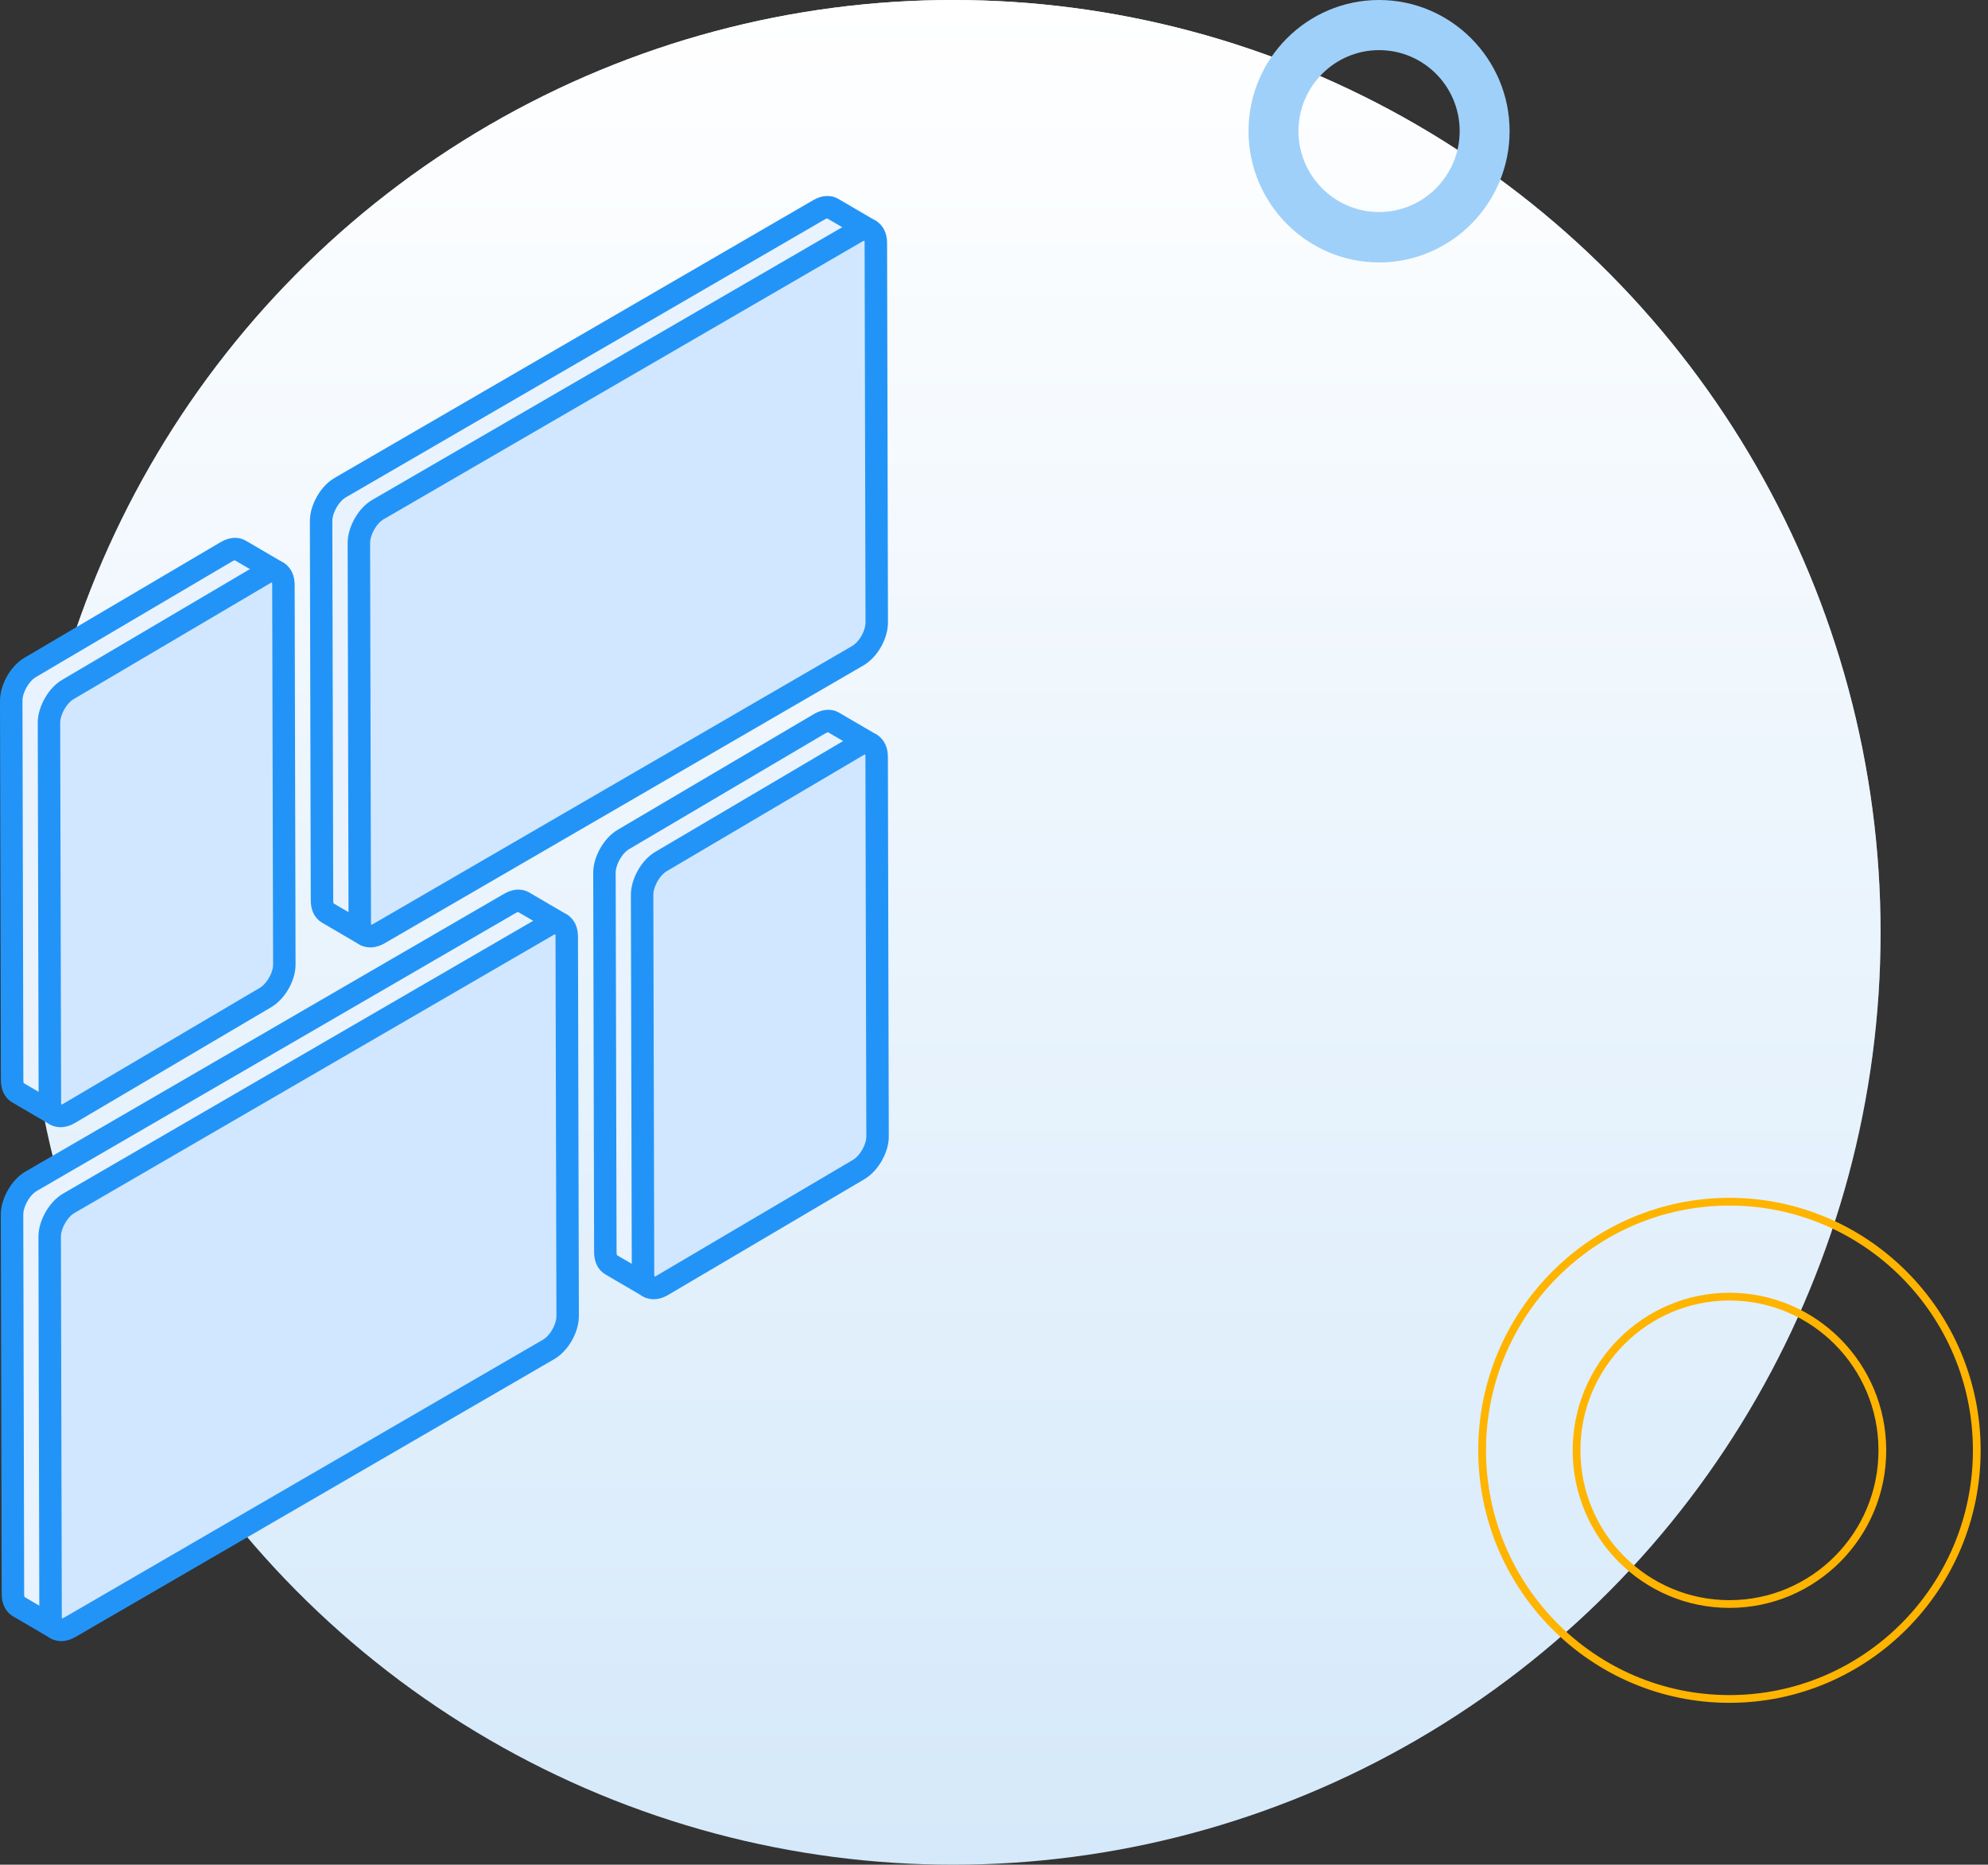 <svg width="177" height="166" viewBox="0 0 177 166" fill="none" xmlns="http://www.w3.org/2000/svg"><rect x="0" y="0" width="177" height="166" fill="#333333" stroke="none"/><ellipse cx="84.86" cy="83" rx="82.576" ry="83" fill="#D5E9FA"/><ellipse cx="84.86" cy="83" rx="82.576" ry="83" fill="url(#paint0_linear)"/><path d="M153.98 151.244c-12.14 0-22.02-9.93-22.02-22.133s9.88-22.133 22.02-22.133c12.141 0 22.021 9.93 22.021 22.133s-9.88 22.133-22.021 22.133zm0-35.816c-7.492 0-13.613 6.126-13.613 13.683 0 7.556 6.095 13.683 13.613 13.683s13.614-6.127 13.614-13.683c0-7.557-6.096-13.683-13.614-13.683z" stroke="#FFB400" stroke-width=".69" stroke-miterlimit="10"/><path d="M122.784 23.363c-6.4 0-11.622-5.244-11.622-11.693 0-6.448 5.222-11.67 11.622-11.67 6.4 0 11.622 5.244 11.622 11.67 0 6.427-5.2 11.693-11.622 11.693zm0-18.9c-3.955 0-7.178 3.235-7.178 7.207s3.223 7.208 7.178 7.208 7.177-3.236 7.177-7.208-3.199-7.207-7.177-7.207z" fill="#9FD0F9"/><path d="M77.474 20.52l-3.354-1.96c-.31-.182-.737-.153-1.214.123l-42.61 24.724c-.477.276-.897.741-1.207 1.286-.304.538-.5 1.14-.5 1.686l.08 33.79c0 .545.195.923.506 1.105l3.354 1.961 4.814-6.117 35.65-20.692c.476-.276.896-.74 1.207-1.278.303-.538.498-1.14.498-1.686l-.065-29.322 2.84-3.618z" fill="#E8F3FF" stroke="#2394F7" stroke-width="2" stroke-miterlimit="10" stroke-linecap="round" stroke-linejoin="round"/><path d="M78.06 55.415l-.08-33.79c0-.545-.195-.923-.505-1.105-.311-.181-.738-.152-1.215.124L33.657 45.36c-.477.276-.896.741-1.207 1.286-.303.538-.498 1.14-.498 1.686l.08 33.79c0 .545.194.923.505 1.105.31.181.737.152 1.215-.124l42.61-24.723c.476-.277.896-.741 1.207-1.28.303-.537.491-1.14.491-1.685z" fill="#D1E7FF" stroke="#2394F7" stroke-width="2" stroke-miterlimit="10" stroke-linecap="round" stroke-linejoin="round"/><path d="M24.73 50.955l-3.354-1.962c-.31-.181-.737-.153-1.214.124L2.706 59.404c-.477.276-.896.741-1.207 1.286-.304.538-.499 1.14-.499 1.686l.08 33.79c0 .545.195.923.505 1.105l3.354 1.961 4.814-6.117 10.503-6.255c.477-.276.896-.742 1.207-1.28.303-.537.499-1.14.499-1.685l-.065-29.322 2.833-3.618z" fill="#E8F3FF" stroke="#2394F7" stroke-width="2" stroke-miterlimit="10" stroke-linecap="round" stroke-linejoin="round"/><path d="M25.315 85.85l-.08-33.791c0-.545-.194-.923-.505-1.104-.311-.182-.738-.153-1.215.123L6.067 61.366c-.477.276-.897.74-1.207 1.286-.304.537-.5 1.14-.5 1.685l.08 33.79c0 .546.196.923.506 1.105.311.182.738.153 1.215-.123l17.456-10.295c.477-.276.896-.741 1.207-1.279.303-.538.498-1.14.491-1.685z" fill="#D1E7FF" stroke="#2394F7" stroke-width="2" stroke-miterlimit="10" stroke-linecap="round" stroke-linejoin="round"/><path d="M49.956 82.268l-3.354-1.961c-.31-.182-.737-.153-1.214.123l-42.61 24.724c-.477.276-.896.741-1.207 1.286-.304.537-.499 1.14-.499 1.685l.08 33.791c0 .545.195.923.506 1.104l3.354 1.962 4.814-6.118 35.649-20.691c.477-.276.896-.741 1.207-1.279.303-.537.499-1.14.499-1.685l-.065-29.323 2.84-3.618z" fill="#E8F3FF" stroke="#2394F7" stroke-width="2" stroke-miterlimit="10" stroke-linecap="round" stroke-linejoin="round"/><path d="M50.54 117.163l-.08-33.79c0-.546-.194-.923-.505-1.105-.31-.182-.737-.153-1.214.123L6.13 107.115c-.477.276-.897.741-1.207 1.286-.304.538-.5 1.141-.5 1.686l.08 33.79c0 .545.195.923.506 1.105.311.181.738.152 1.215-.124l42.61-24.724c.477-.276.896-.741 1.207-1.278.31-.545.498-1.148.498-1.693z" fill="#D1E7FF" stroke="#2394F7" stroke-width="2" stroke-miterlimit="10" stroke-linecap="round" stroke-linejoin="round"/><path d="M77.547 66.262l-3.354-1.961c-.31-.182-.737-.153-1.214.123L55.523 74.72c-.477.276-.897.741-1.207 1.286-.304.538-.5 1.14-.5 1.686l.08 33.79c0 .545.196.923.506 1.105l3.354 1.961 4.814-6.117 10.503-6.256c.477-.276.896-.741 1.207-1.278.303-.538.498-1.14.498-1.686l-.065-29.322 2.834-3.626z" fill="#E8F3FF" stroke="#2394F7" stroke-width="2" stroke-miterlimit="10" stroke-linecap="round" stroke-linejoin="round"/><path d="M78.132 101.157l-.08-33.79c0-.545-.195-.923-.505-1.105-.311-.181-.738-.152-1.215.124L58.876 76.68c-.477.277-.896.741-1.207 1.286-.303.538-.499 1.141-.499 1.686l.08 33.791c0 .545.195.922.506 1.104.31.182.737.153 1.214-.124l17.456-10.294c.477-.276.897-.741 1.207-1.279.311-.545.506-1.148.499-1.693z" fill="#D1E7FF" stroke="#2394F7" stroke-width="2" stroke-miterlimit="10" stroke-linecap="round" stroke-linejoin="round"/><defs><linearGradient id="paint0_linear" x1="84.86" y1="0" x2="84.86" y2="166" gradientUnits="userSpaceOnUse"><stop stop-color="#fff"/><stop offset="1" stop-color="#fff" stop-opacity="0"/></linearGradient></defs></svg>
